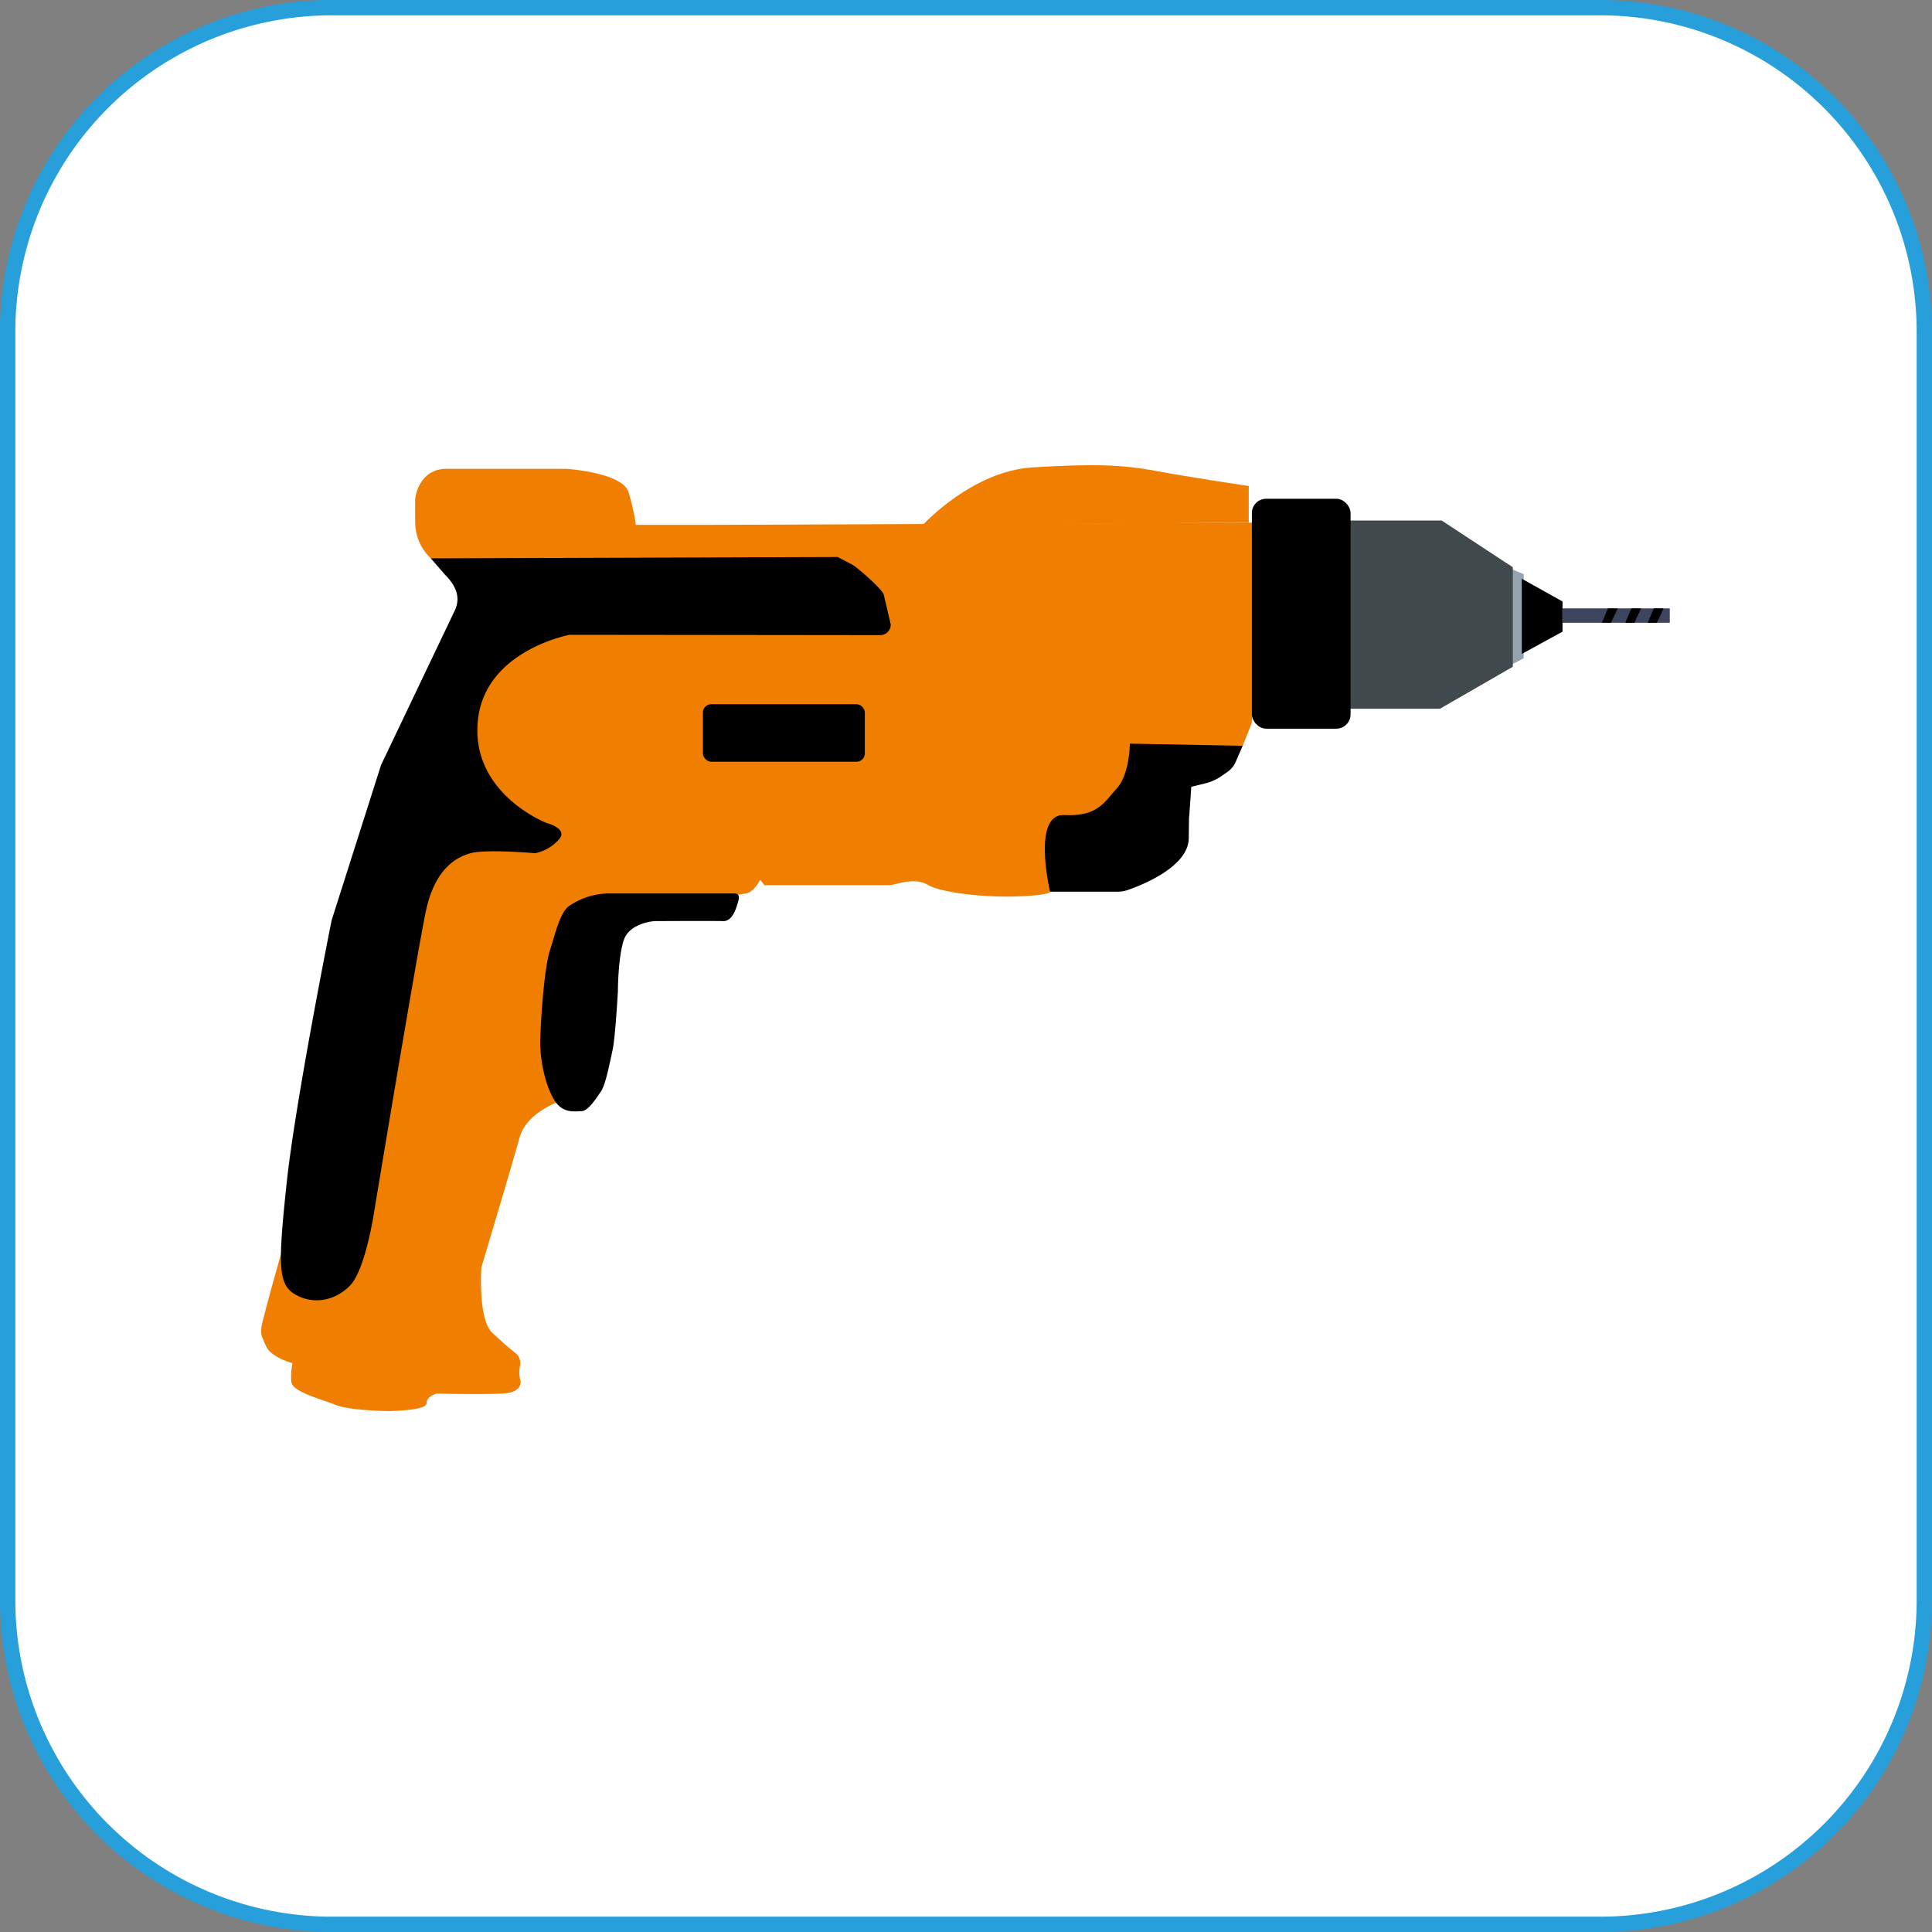 <svg xmlns="http://www.w3.org/2000/svg" viewBox="0 0 504 504"><rect x="0" y="0" width="504" height="504" fill="#808080" stroke="none"/><defs><style>.cls-1{fill:#fff;}.cls-2{fill:none;stroke:#279fda;stroke-miterlimit:10;stroke-width:4px;}.cls-3{fill:#f07e00;}.cls-4{fill:#95a3ae;}.cls-5{fill:#40494b;}.cls-6{fill:#3d445d;}</style></defs><title>Zasób 28</title><g id="Warstwa_2" data-name="Warstwa 2"><g id="Warstwa_1-2" data-name="Warstwa 1"><path class="cls-1" d="M417.43,2H86.56A84.56,84.56,0,0,0,2,86.57V417.44A84.56,84.56,0,0,0,86.56,502H417.43A84.56,84.56,0,0,0,502,417.44V86.57A84.57,84.57,0,0,0,417.43,2Z"/><path class="cls-2" d="M417.43,2H86.56A84.56,84.56,0,0,0,2,86.57V417.44A84.56,84.56,0,0,0,86.56,502H417.43A84.56,84.56,0,0,0,502,417.44V86.57A84.57,84.57,0,0,0,417.43,2Z"/><path class="cls-3" d="M117.05,148.26l-4.66-2.6a13.08,13.08,0,0,1-4.06-8.74c-.09-5.25,0-6.94,0-6.94s.85-7.68,8.16-7.68h31.2s14.81.93,16.31,6.18a60.07,60.07,0,0,1,1.88,8.44H186.5l139.26-.57h2.35l-1.53,52.21-2.41,6-6.84,3-22.21,10.69s-14.25,9.28-14.25,9.56-6.93,14.81-6.93,14.81.37.84-8,1.21-20.24-.84-23.9-3-8.53.1-10.12.1l-32.52,0-1.06-1.44s-1.8,3.53-4,3.62a32.26,32.26,0,0,0-6.5,1.63L151.63,241l-3.56,45.55s-10.5,2.81-12.56,10.3-9.93,33.74-9.93,33.74-.94,13.5,2.81,17.06,6.28,5.48,6.28,5.48a3.38,3.38,0,0,1,1,3.1,7.66,7.66,0,0,0,0,3.51s1.36,3.52-4.69,3.8-17,0-17,0-2.72.65-2.72,2.57-10,2-10,2-9.93-.09-13.77-1.64S76.22,363.1,76,360.47a16.15,16.15,0,0,1,.31-4.87s-5.62-1.44-6.94-4.5-1.31-2.69-1.18-4.81S80,303.55,80,303.55l37.11-118.84,5.81-28.3Z"/><path d="M112.39,145.66l106.11-.36,3.66,1.9.66.4c1.9,1.39,7.27,6.12,7.72,7.5l1.83,7.82a2.77,2.77,0,0,1-2.76,2.77l-81-.09s-22.49,4.12-24,22.86,18,26.24,18,26.24,6,1.5,3,4.5a11.42,11.42,0,0,1-6,3.38s-12.74-1.13-16.87,0-9.37,4.5-11.62,15-13.49,78.35-13.49,78.35-2.25,15.37-6.38,19.5-9.74,4.87-14.24,2.25-4.5-7.5-2.25-28.87,11.75-68.73,11.75-68.73L99.4,199.58l19.24-40.32c1.61-3.43.31-6.5-2.62-9.41Z"/><path d="M324.17,194.55,294.74,194s0,7.88-3.37,11.62-5.06,7.41-13.68,7-3.75,20-3.75,20h17.59a8.32,8.32,0,0,0,2.75-.47c4.1-1.44,15.76-6.16,15.83-13.5.1-8.9.1-5.34.1-5.34l.56-8.06,3.69-.9a12.15,12.15,0,0,0,4-1.78c.57-.38,1.18-.8,1.72-1.18a6.32,6.32,0,0,0,2.21-2.72Z"/><rect x="183.37" y="183.71" width="42.24" height="15" rx="2.17" ry="2.17"/><path d="M158.94,233.07h32.71s1.5-.09,1,1.78-1.5,5.53-4,5.44-17.9,0-17.9,0-6.56.38-8.06,5.06-1.5,13.22-1.5,13.22-.66,12.09-1.41,15.46-1.78,8.9-3,10.68-3.38,5.16-5.07,5.16-4.87.75-7.12-2.91-3.75-10.21-3.65-15.46,1-18.84,2.53-23.62,2.72-10.21,5.25-11.71A18.83,18.83,0,0,1,158.94,233.07Z"/><polygon class="cls-4" points="393.81 148.23 397.49 149.79 397.49 171.72 393.81 173.66 393.81 148.23"/><polygon class="cls-5" points="348.44 135.79 376.09 135.79 394.65 147.98 394.65 173.94 375.62 184.9 348.07 184.9 348.44 135.79"/><rect x="326.58" y="130.11" width="25.74" height="59.98" rx="3.73" ry="3.73"/><polygon points="396.99 150.97 407.61 156.91 407.61 164.78 396.99 170.59 396.99 150.97"/><rect class="cls-6" x="407.61" y="158.71" width="27.99" height="3.75"/><polygon points="419.48 158.71 422.01 158.71 420.26 162.46 417.88 162.46 419.48 158.71"/><polygon points="425.59 158.71 428.11 158.71 426.36 162.46 423.98 162.46 425.59 158.71"/><polygon points="431.44 158.71 433.97 158.71 432.22 162.46 429.84 162.46 431.44 158.71"/><path class="cls-3" d="M240.76,136.92s12.84-14.06,28.68-15,23.05-.75,32.14.94,24.18,3.93,24.18,3.93v9.56Z"/></g></g></svg>